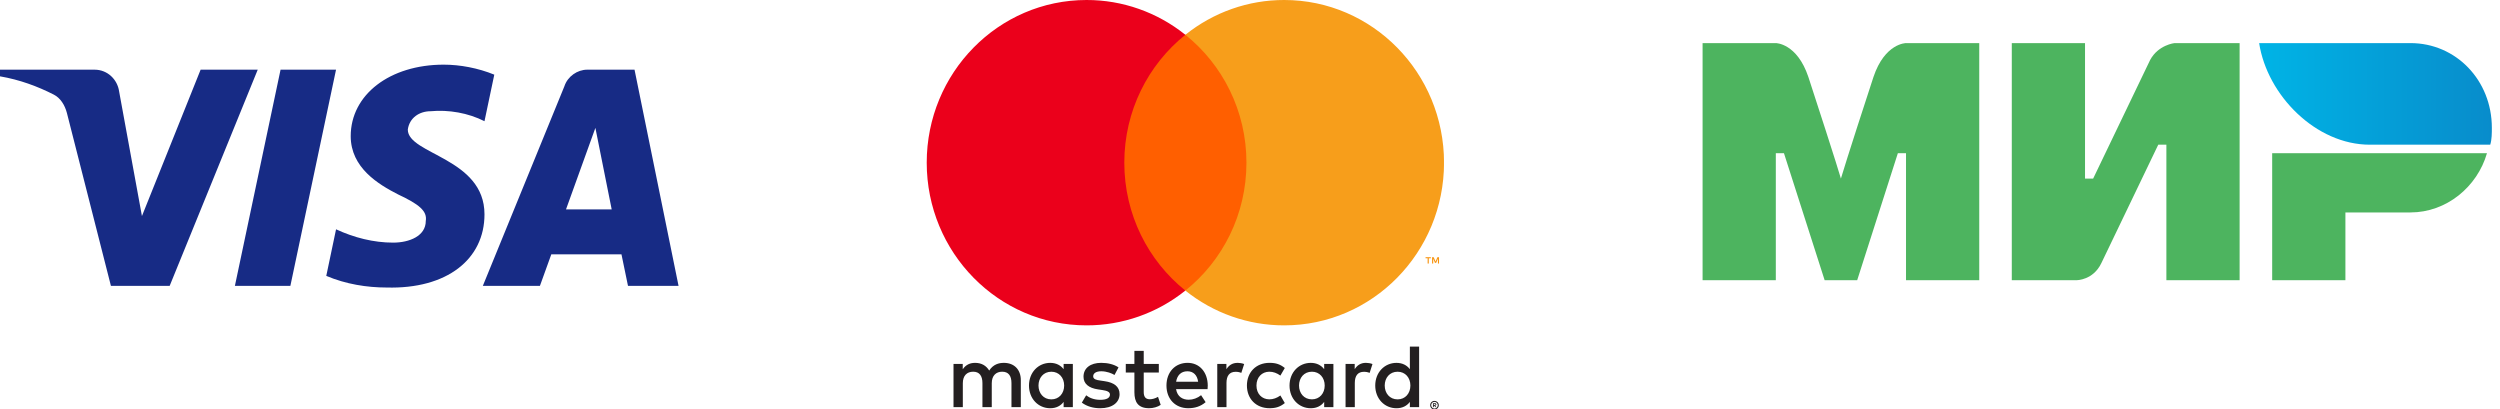 <svg width="116" height="19" viewBox="0 0 116 19" fill="none" xmlns="http://www.w3.org/2000/svg">
<g clip-path="url(#clip0_2101_2964)">
<path d="M66.527 18.741V18.79H66.572C66.58 18.791 66.588 18.788 66.596 18.784C66.599 18.782 66.601 18.779 66.603 18.776C66.604 18.773 66.605 18.769 66.605 18.765C66.605 18.762 66.604 18.758 66.603 18.755C66.601 18.752 66.599 18.749 66.596 18.747C66.589 18.743 66.58 18.741 66.572 18.741H66.527V18.741ZM66.572 18.707C66.591 18.706 66.611 18.711 66.626 18.723C66.632 18.728 66.637 18.735 66.641 18.742C66.644 18.75 66.645 18.758 66.645 18.766C66.645 18.773 66.644 18.78 66.641 18.787C66.639 18.793 66.635 18.799 66.63 18.804C66.618 18.815 66.603 18.821 66.587 18.822L66.647 18.892H66.601L66.545 18.823H66.528V18.892H66.489V18.707H66.573L66.572 18.707ZM66.56 18.956C66.581 18.956 66.601 18.952 66.619 18.943C66.637 18.936 66.653 18.924 66.667 18.91C66.681 18.896 66.692 18.88 66.7 18.861C66.716 18.823 66.716 18.779 66.7 18.741C66.692 18.722 66.681 18.706 66.667 18.692C66.653 18.678 66.637 18.666 66.619 18.659C66.6 18.651 66.581 18.647 66.56 18.647C66.54 18.647 66.519 18.651 66.5 18.659C66.482 18.666 66.465 18.678 66.451 18.692C66.43 18.714 66.416 18.742 66.41 18.772C66.404 18.803 66.407 18.834 66.419 18.863C66.427 18.881 66.437 18.898 66.451 18.912C66.465 18.926 66.482 18.937 66.5 18.945C66.519 18.953 66.54 18.957 66.56 18.957M66.56 18.603C66.613 18.603 66.664 18.624 66.701 18.661C66.719 18.679 66.734 18.701 66.744 18.725C66.754 18.749 66.759 18.775 66.759 18.802C66.759 18.828 66.754 18.855 66.744 18.879C66.734 18.903 66.719 18.924 66.701 18.942C66.683 18.96 66.661 18.975 66.638 18.985C66.614 18.996 66.587 19.001 66.56 19.001C66.533 19.001 66.507 18.996 66.482 18.985C66.458 18.975 66.436 18.961 66.418 18.942C66.4 18.924 66.386 18.901 66.376 18.877C66.366 18.853 66.36 18.826 66.36 18.8C66.36 18.773 66.366 18.747 66.376 18.723C66.386 18.699 66.4 18.677 66.418 18.659C66.437 18.641 66.458 18.626 66.482 18.616C66.507 18.606 66.534 18.6 66.561 18.601M48.186 17.889C48.186 17.537 48.413 17.248 48.783 17.248C49.138 17.248 49.377 17.524 49.377 17.889C49.377 18.254 49.138 18.531 48.783 18.531C48.413 18.531 48.186 18.241 48.186 17.889M49.78 17.889V16.887H49.352V17.131C49.216 16.951 49.01 16.837 48.73 16.837C48.178 16.837 47.745 17.278 47.745 17.89C47.745 18.502 48.178 18.942 48.73 18.942C49.01 18.942 49.216 18.829 49.352 18.648V18.892H49.78V17.889H49.78ZM64.251 17.889C64.251 17.537 64.478 17.248 64.849 17.248C65.204 17.248 65.442 17.524 65.442 17.889C65.442 18.254 65.204 18.531 64.849 18.531C64.478 18.531 64.251 18.241 64.251 17.889ZM65.847 17.889V16.082H65.418V17.131C65.282 16.951 65.076 16.837 64.796 16.837C64.244 16.837 63.811 17.278 63.811 17.89C63.811 18.502 64.244 18.942 64.796 18.942C65.076 18.942 65.282 18.829 65.418 18.648V18.892H65.847V17.889ZM55.096 17.227C55.372 17.227 55.549 17.403 55.594 17.713H54.572C54.618 17.424 54.791 17.227 55.096 17.227M55.105 16.836C54.527 16.836 54.124 17.264 54.124 17.889C54.124 18.526 54.544 18.941 55.133 18.941C55.43 18.941 55.702 18.866 55.941 18.66L55.731 18.337C55.566 18.472 55.355 18.547 55.158 18.547C54.882 18.547 54.63 18.417 54.569 18.056H56.031C56.035 18.002 56.04 17.947 56.04 17.889C56.035 17.264 55.656 16.836 55.104 16.836M60.275 17.889C60.275 17.536 60.502 17.247 60.873 17.247C61.227 17.247 61.466 17.524 61.466 17.889C61.466 18.253 61.227 18.53 60.873 18.53C60.502 18.53 60.275 18.241 60.275 17.889M61.87 17.889V16.887H61.442V17.131C61.305 16.951 61.1 16.837 60.819 16.837C60.267 16.837 59.834 17.278 59.834 17.89C59.834 18.502 60.267 18.942 60.819 18.942C61.1 18.942 61.305 18.829 61.442 18.648V18.892H61.87V17.889L61.87 17.889ZM57.857 17.889C57.857 18.497 58.273 18.941 58.907 18.941C59.204 18.941 59.402 18.874 59.615 18.702L59.41 18.35C59.249 18.467 59.08 18.53 58.894 18.53C58.552 18.526 58.3 18.274 58.3 17.889C58.3 17.503 58.552 17.251 58.894 17.247C59.08 17.247 59.248 17.31 59.41 17.427L59.615 17.075C59.401 16.903 59.204 16.836 58.907 16.836C58.273 16.836 57.857 17.28 57.857 17.889M63.378 16.836C63.131 16.836 62.97 16.954 62.858 17.13V16.887H62.434V18.891H62.863V17.767C62.863 17.436 63.003 17.252 63.283 17.252C63.374 17.25 63.465 17.267 63.551 17.302L63.683 16.891C63.588 16.853 63.464 16.836 63.377 16.836M51.898 17.046C51.692 16.908 51.408 16.836 51.095 16.836C50.596 16.836 50.275 17.08 50.275 17.478C50.275 17.805 50.514 18.006 50.954 18.069L51.156 18.099C51.391 18.132 51.502 18.195 51.502 18.308C51.502 18.463 51.346 18.552 51.053 18.552C50.757 18.552 50.542 18.455 50.398 18.342L50.197 18.682C50.432 18.858 50.728 18.942 51.05 18.942C51.618 18.942 51.948 18.669 51.948 18.288C51.948 17.935 51.689 17.751 51.26 17.688L51.058 17.658C50.873 17.634 50.724 17.596 50.724 17.462C50.724 17.315 50.864 17.227 51.099 17.227C51.35 17.227 51.594 17.323 51.713 17.399L51.899 17.047L51.898 17.046ZM57.424 16.837C57.177 16.837 57.016 16.954 56.905 17.131V16.887H56.481V18.891H56.909V17.767C56.909 17.436 57.049 17.252 57.329 17.252C57.421 17.25 57.512 17.267 57.597 17.302L57.729 16.891C57.634 16.853 57.511 16.836 57.424 16.836M53.769 16.887H53.069V16.279H52.636V16.887H52.236V17.285H52.636V18.199C52.636 18.664 52.813 18.941 53.32 18.941C53.506 18.941 53.72 18.883 53.856 18.786L53.732 18.413C53.604 18.488 53.464 18.526 53.353 18.526C53.139 18.526 53.069 18.392 53.069 18.191V17.285H53.769V16.887ZM47.366 18.891V17.634C47.366 17.16 47.069 16.841 46.591 16.837C46.34 16.833 46.081 16.912 45.899 17.194C45.763 16.971 45.549 16.837 45.248 16.837C45.038 16.837 44.832 16.9 44.671 17.134V16.887H44.243V18.891H44.675V17.78C44.675 17.432 44.864 17.247 45.157 17.247C45.441 17.247 45.585 17.436 45.585 17.775V18.89H46.018V17.779C46.018 17.431 46.216 17.247 46.5 17.247C46.793 17.247 46.932 17.435 46.932 17.775V18.89L47.366 18.891Z" fill="#231F20"/>
<path d="M66.771 12.227V11.934H66.696L66.61 12.135L66.523 11.934H66.448V12.227H66.501V12.006L66.582 12.196H66.638L66.719 12.005V12.227H66.772H66.771ZM66.296 12.227V11.984H66.391V11.934H66.146V11.984H66.242V12.227H66.295H66.296Z" fill="#F79410"/>
<path d="M58.247 13.482H51.757V1.613H58.247L58.247 13.482Z" fill="#FF5F00"/>
<path d="M52.168 7.548C52.168 5.141 53.276 2.996 55.001 1.614C53.695 0.566 52.08 -0.002 50.417 8.20989e-06C46.321 8.20989e-06 43 3.379 43 7.548C43 11.717 46.321 15.097 50.417 15.097C52.08 15.099 53.695 14.531 55.001 13.483C53.276 12.101 52.168 9.956 52.168 7.548Z" fill="#EB001B"/>
<path d="M67.003 7.548C67.003 11.717 63.682 15.097 59.586 15.097C57.923 15.099 56.307 14.531 55.001 13.483C56.727 12.101 57.835 9.956 57.835 7.548C57.835 5.141 56.727 2.996 55.001 1.614C56.307 0.566 57.923 -0.002 59.586 7.92353e-06C63.682 7.92353e-06 67.003 3.379 67.003 7.548" fill="#F79E1B"/>
</g>
<path fill-rule="evenodd" clip-rule="evenodd" d="M7.872 13.265H5.147L3.104 5.241C3.007 4.871 2.801 4.545 2.498 4.391C1.742 4.005 0.909 3.697 0 3.542V3.233H4.39C4.995 3.233 5.45 3.697 5.526 4.236L6.586 10.025L9.309 3.233H11.959L7.872 13.265ZM13.473 13.265H10.899L13.018 3.233H15.592L13.473 13.265ZM18.922 6.011C18.998 5.47 19.453 5.161 19.983 5.161C20.816 5.084 21.723 5.239 22.48 5.624L22.935 3.464C22.177 3.155 21.345 3 20.588 3C18.091 3 16.273 4.39 16.273 6.318C16.273 7.785 17.561 8.556 18.469 9.02C19.453 9.483 19.831 9.792 19.756 10.255C19.756 10.949 18.998 11.258 18.242 11.258C17.334 11.258 16.425 11.026 15.593 10.64L15.139 12.801C16.047 13.186 17.03 13.341 17.939 13.341C20.74 13.418 22.48 12.029 22.48 9.945C22.48 7.321 18.922 7.168 18.922 6.011ZM31.485 13.265L29.442 3.233H27.247C26.793 3.233 26.338 3.542 26.187 4.005L22.403 13.265H25.052L25.581 11.8H28.836L29.139 13.265H31.485ZM27.626 5.934L28.382 9.715H26.263L27.626 5.934Z" fill="#172B85"/>
<g clip-path="url(#clip1_2101_2964)">
<path fill-rule="evenodd" clip-rule="evenodd" d="M111.847 2H104.824C105.202 4.436 107.467 6.714 109.959 6.714H115.547C115.622 6.479 115.622 6.164 115.622 5.929C115.622 3.729 113.961 2 111.847 2Z" fill="url(#paint0_linear_2101_2964)"/>
<path fill-rule="evenodd" clip-rule="evenodd" d="M105.429 7.107V13H108.827V9.857H111.847C113.508 9.857 114.943 8.679 115.396 7.107H105.429Z" fill="#4DB45F"/>
<path fill-rule="evenodd" clip-rule="evenodd" d="M93.347 2V13H96.367C96.367 13 97.122 13 97.5 12.214C99.539 7.971 100.143 6.714 100.143 6.714H100.52V13H103.918V2H100.898C100.898 2 100.143 2.079 99.765 2.786C98.029 6.4 97.122 8.286 97.122 8.286H96.745V2H93.347Z" fill="#4DB45F"/>
<path fill-rule="evenodd" clip-rule="evenodd" d="M79 13V2H82.398C82.398 2 83.38 2 83.908 3.571C85.267 7.736 85.418 8.286 85.418 8.286C85.418 8.286 85.72 7.264 86.929 3.571C87.457 2 88.439 2 88.439 2H91.837V13H88.439V7.107H88.061L86.174 13H84.663L82.775 7.107H82.398V13H79Z" fill="#4DB45F"/>
</g>
<defs>
<linearGradient id="paint0_linear_2101_2964" x1="104.805" y1="4.357" x2="115.622" y2="4.357" gradientUnits="userSpaceOnUse">
<stop stop-color="#00B4E6"/>
<stop offset="1" stop-color="#088CCB"/>
</linearGradient>
<clipPath id="clip0_2101_2964">
<rect width="24" height="19" fill="white" transform="translate(43)"/>
</clipPath>
<clipPath id="clip1_2101_2964">
<rect width="37" height="11" fill="white" transform="translate(79 2)"/>
</clipPath>
</defs>
</svg>
